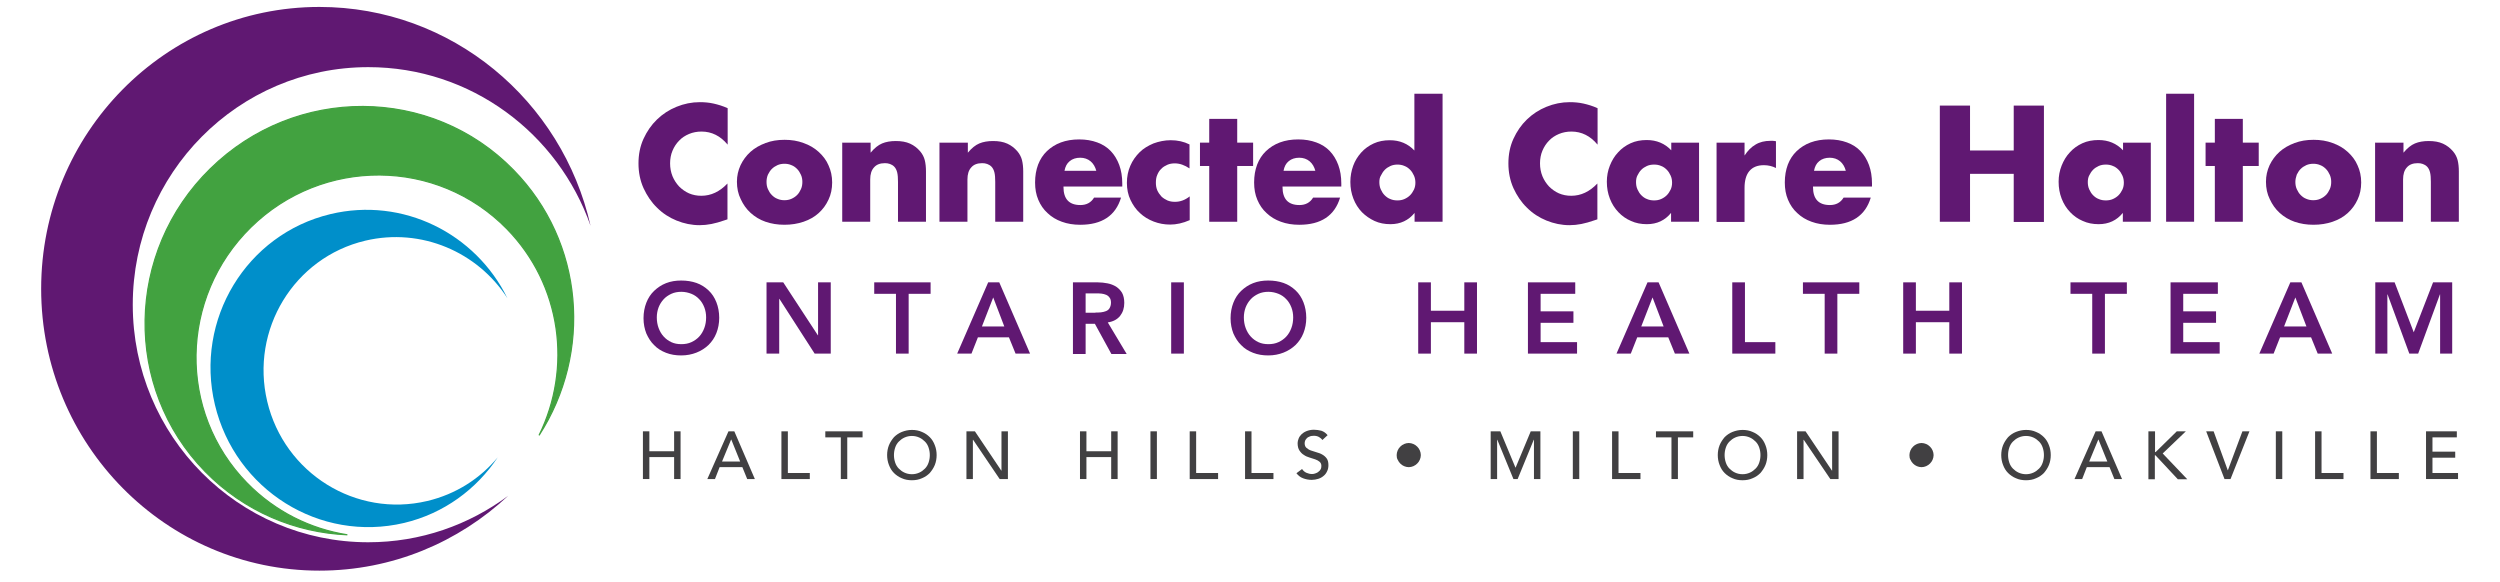 <?xml version="1.0" encoding="UTF-8"?><svg id="uuid-a1027480-4957-4159-94a9-e43d0f3a4b1b" xmlns="http://www.w3.org/2000/svg" viewBox="0 0 320.1 74.5"><path d="M93.145,18.495c-.902-1.083-2.011-1.65-3.325-1.65-.567,0-1.108.103-1.598.309-.49.206-.928.49-1.263.851-.361.361-.644.799-.851,1.289s-.309,1.031-.309,1.624.103,1.134.309,1.65c.206.49.49.928.851,1.315.361.361.799.67,1.263.876.49.206,1.005.309,1.572.309,1.237,0,2.346-.516,3.351-1.572v4.588l-.387.129c-.593.206-1.134.361-1.65.464s-1.031.155-1.521.155c-1.031,0-2.011-.206-2.964-.593s-1.779-.928-2.5-1.65c-.722-.696-1.289-1.547-1.727-2.5-.438-.98-.644-2.036-.644-3.171s.206-2.191.644-3.145,1.005-1.779,1.727-2.475c.722-.696,1.547-1.237,2.5-1.624s1.933-.593,2.99-.593c.593,0,1.186.052,1.753.18.567.129,1.186.309,1.804.593v4.64h-.026Z" fill="#601872"/><path d="M94.357,23.263c0-.748.155-1.444.464-2.114.309-.644.722-1.212,1.263-1.701s1.186-.851,1.933-1.134,1.547-.412,2.449-.412c.876,0,1.676.129,2.423.412.748.258,1.392.644,1.933,1.134s.98,1.057,1.263,1.727c.309.67.464,1.392.464,2.191s-.155,1.547-.464,2.191c-.309.67-.722,1.237-1.263,1.727-.541.49-1.186.851-1.933,1.108s-1.572.387-2.449.387-1.676-.129-2.423-.387-1.366-.644-1.908-1.134-.954-1.083-1.263-1.753c-.335-.67-.49-1.418-.49-2.243ZM98.146,23.289c0,.335.052.644.18.928s.284.541.49.748.438.387.722.49c.284.129.593.18.902.18s.619-.052.902-.18.516-.284.722-.49.361-.464.49-.748.18-.593.18-.928c0-.309-.052-.619-.18-.902s-.284-.541-.49-.748-.438-.387-.722-.49c-.284-.129-.593-.18-.902-.18s-.619.052-.902.18-.516.284-.722.49-.361.464-.49.722c-.129.309-.18.619-.18.928Z" fill="#601872"/><path d="M107.89,18.263h3.583v1.289c.49-.593.98-.98,1.469-1.186.49-.206,1.083-.309,1.753-.309.722,0,1.315.103,1.83.335s.928.567,1.289.98c.284.335.49.722.593,1.134s.155.902.155,1.444v6.444h-3.583v-5.104c0-.49-.026-.902-.103-1.212s-.206-.567-.387-.748c-.155-.155-.335-.258-.541-.335-.206-.077-.412-.103-.644-.103-.619,0-1.083.18-1.392.541-.335.361-.49.876-.49,1.547v5.413h-3.583v-10.13h.052Z" fill="#601872"/><path d="M120.34,18.263h3.583v1.289c.49-.593.98-.98,1.469-1.186.49-.206,1.083-.309,1.753-.309.722,0,1.315.103,1.83.335s.928.567,1.289.98c.284.335.49.722.593,1.134s.155.902.155,1.444v6.444h-3.583v-5.104c0-.49-.026-.902-.103-1.212s-.206-.567-.387-.748c-.155-.155-.335-.258-.541-.335-.206-.077-.412-.103-.644-.103-.619,0-1.083.18-1.392.541-.335.361-.49.876-.49,1.547v5.413h-3.583v-10.13h.052Z" fill="#601872"/><path d="M136.167,23.934c0,1.547.722,2.32,2.165,2.32.773,0,1.366-.309,1.753-.954h3.454c-.696,2.32-2.449,3.48-5.233,3.48-.851,0-1.65-.129-2.346-.387-.722-.258-1.315-.619-1.83-1.108-.516-.464-.902-1.031-1.186-1.701s-.412-1.392-.412-2.217c0-.851.129-1.598.387-2.294.258-.67.644-1.263,1.134-1.727.49-.464,1.083-.851,1.779-1.108s1.469-.387,2.346-.387c.851,0,1.624.129,2.32.387s1.263.619,1.727,1.108.825,1.083,1.083,1.779c.258.696.387,1.495.387,2.372v.387h-7.527v.052ZM140.369,21.871c-.129-.49-.361-.902-.722-1.212-.361-.309-.825-.464-1.34-.464-.541,0-1.005.155-1.34.438-.361.284-.567.696-.67,1.237h4.073Z" fill="#601872"/><path d="M152.304,21.562c-.619-.412-1.237-.644-1.882-.644-.335,0-.67.052-.954.18-.284.129-.567.284-.773.516-.232.206-.387.464-.516.773-.129.284-.18.619-.18,1.005,0,.361.052.67.18.98.129.284.309.541.516.773.206.206.49.387.773.516.309.129.619.18.98.18.67,0,1.289-.232,1.882-.696v3.042c-.876.387-1.727.567-2.5.567-.748,0-1.444-.129-2.114-.387-.67-.258-1.263-.619-1.753-1.083-.516-.464-.902-1.031-1.212-1.676s-.464-1.392-.464-2.191.155-1.547.438-2.191c.284-.67.696-1.237,1.186-1.727.49-.49,1.108-.851,1.779-1.134.696-.258,1.444-.412,2.217-.412.876,0,1.676.18,2.397.541v3.067h0Z" fill="#601872"/><path d="M158.413,21.253v7.14h-3.583v-7.14h-1.186v-2.99h1.186v-3.042h3.583v3.042h2.036v2.99h-2.036Z" fill="#601872"/><path d="M164.213,23.934c0,1.547.722,2.32,2.165,2.32.773,0,1.366-.309,1.753-.954h3.454c-.696,2.32-2.449,3.48-5.233,3.48-.851,0-1.65-.129-2.346-.387-.722-.258-1.315-.619-1.83-1.108-.516-.464-.902-1.031-1.186-1.701s-.412-1.392-.412-2.217c0-.851.129-1.598.387-2.294.258-.67.644-1.263,1.134-1.727.49-.464,1.083-.851,1.779-1.108s1.469-.387,2.346-.387c.851,0,1.624.129,2.32.387s1.263.619,1.727,1.108.825,1.083,1.083,1.779c.258.696.387,1.495.387,2.372v.387h-7.527v.052ZM168.415,21.871c-.129-.49-.361-.902-.722-1.212-.361-.309-.825-.464-1.34-.464-.541,0-1.005.155-1.34.438-.361.284-.567.696-.67,1.237h4.073Z" fill="#601872"/><path d="M181.123,11.999h3.583v16.394h-3.583v-1.134c-.773.954-1.804,1.444-3.093,1.444-.748,0-1.418-.129-2.036-.412s-1.16-.67-1.624-1.134c-.464-.49-.825-1.057-1.083-1.727s-.387-1.366-.387-2.14c0-.722.129-1.418.361-2.062s.593-1.212,1.031-1.701.98-.876,1.598-1.16,1.315-.412,2.062-.412c1.263,0,2.32.438,3.145,1.315v-7.269h.026ZM176.612,23.315c0,.335.052.644.18.928s.284.541.49.748c.206.206.438.387.722.49.284.129.593.18.928.18.309,0,.619-.052.902-.18s.516-.284.722-.49.361-.464.49-.722c.129-.284.18-.567.18-.876s-.052-.619-.18-.902-.284-.541-.49-.748c-.206-.206-.438-.387-.722-.49-.284-.129-.593-.18-.902-.18s-.619.052-.902.18-.516.284-.722.49-.361.464-.49.722c-.155.232-.206.541-.206.851Z" fill="#601872"/><path d="M204.529,18.495c-.902-1.083-2.011-1.65-3.325-1.65-.567,0-1.108.103-1.598.309-.49.206-.928.49-1.263.851-.361.361-.644.799-.851,1.289s-.309,1.031-.309,1.624.103,1.134.309,1.65c.206.49.49.928.851,1.315.361.361.799.67,1.263.876.49.206,1.005.309,1.572.309,1.237,0,2.346-.516,3.351-1.572v4.588l-.387.129c-.593.206-1.134.361-1.65.464s-1.031.155-1.521.155c-1.031,0-2.011-.206-2.964-.593s-1.779-.928-2.5-1.65c-.722-.696-1.289-1.547-1.727-2.5-.438-.98-.644-2.036-.644-3.171s.206-2.191.644-3.145,1.005-1.779,1.727-2.475c.722-.696,1.547-1.237,2.5-1.624s1.933-.593,2.99-.593c.593,0,1.186.052,1.753.18s1.186.309,1.804.593v4.64h-.026Z" fill="#601872"/><path d="M213.963,18.263h3.583v10.13h-3.583v-1.134c-.773.954-1.804,1.444-3.093,1.444-.748,0-1.418-.129-2.036-.412-.619-.258-1.16-.644-1.624-1.134s-.825-1.057-1.083-1.727-.387-1.366-.387-2.165c0-.722.129-1.418.387-2.062s.593-1.212,1.057-1.701c.438-.49.98-.876,1.598-1.16s1.315-.412,2.062-.412c1.263,0,2.32.438,3.145,1.315v-.98h-.026ZM209.478,23.315c0,.335.052.644.18.928s.284.541.49.748c.206.206.438.387.722.49.284.129.593.18.928.18.309,0,.619-.052.902-.18s.516-.284.722-.49.361-.464.49-.722c.129-.284.18-.567.18-.876s-.052-.619-.18-.902-.284-.541-.49-.748c-.206-.206-.438-.387-.722-.49-.284-.129-.593-.18-.902-.18-.335,0-.644.052-.928.18s-.516.284-.722.49-.361.464-.49.722c-.129.232-.18.541-.18.851Z" fill="#601872"/><path d="M219.789,18.263h3.583v1.65c.387-.593.851-1.083,1.392-1.392.541-.335,1.186-.49,1.933-.49h.309c.103,0,.232.026.387.052v3.428c-.464-.232-.98-.361-1.547-.361-.825,0-1.444.258-1.856.748-.412.49-.619,1.212-.619,2.165v4.356h-3.583v-10.156Z" fill="#601872"/><path d="M232.136,23.934c0,1.547.722,2.32,2.165,2.32.773,0,1.366-.309,1.753-.954h3.48c-.696,2.32-2.449,3.48-5.233,3.48-.851,0-1.65-.129-2.346-.387-.722-.258-1.315-.619-1.83-1.108-.516-.464-.902-1.031-1.186-1.701s-.412-1.392-.412-2.217c0-.851.129-1.598.387-2.294.258-.67.644-1.263,1.134-1.727.49-.464,1.083-.851,1.779-1.108s1.469-.387,2.346-.387c.851,0,1.624.129,2.32.387s1.263.619,1.727,1.108.825,1.083,1.083,1.779c.258.696.387,1.495.387,2.372v.387h-7.553v.052ZM236.338,21.871c-.129-.49-.361-.902-.722-1.212-.361-.309-.825-.464-1.34-.464-.541,0-1.005.155-1.34.438-.361.284-.567.696-.67,1.237h4.073Z" fill="#601872"/><path d="M252.243,19.268h5.594v-5.748h3.867v14.899h-3.867v-6.161h-5.594v6.135h-3.867v-14.874h3.867v5.748Z" fill="#601872"/><path d="M271.808,18.263h3.583v10.13h-3.583v-1.134c-.773.954-1.804,1.444-3.093,1.444-.748,0-1.418-.129-2.036-.412-.619-.258-1.16-.644-1.624-1.134s-.825-1.057-1.083-1.727-.387-1.366-.387-2.165c0-.722.129-1.418.387-2.062s.593-1.212,1.057-1.701c.438-.49.98-.876,1.598-1.16s1.315-.412,2.062-.412c1.263,0,2.32.438,3.145,1.315v-.98h-.026ZM267.322,23.315c0,.335.052.644.18.928s.284.541.49.748.438.387.722.49c.284.129.593.18.928.18.309,0,.619-.052.902-.18s.516-.284.722-.49.361-.464.49-.722c.129-.284.18-.567.18-.876s-.052-.619-.18-.902-.284-.541-.49-.748-.438-.387-.722-.49c-.284-.129-.593-.18-.902-.18-.335,0-.644.052-.928.18s-.516.284-.722.49-.361.464-.49.722c-.129.232-.18.541-.18.851Z" fill="#601872"/><path d="M280.933,11.999v16.394h-3.583V11.999h3.583Z" fill="#601872"/><path d="M287.171,21.253v7.14h-3.583v-7.14h-1.186v-2.99h1.186v-3.042h3.583v3.042h2.036v2.99h-2.036Z" fill="#601872"/><path d="M290.135,23.263c0-.748.155-1.444.464-2.114.309-.644.722-1.212,1.263-1.701s1.186-.851,1.933-1.134,1.547-.412,2.449-.412c.876,0,1.676.129,2.423.412.748.258,1.392.644,1.933,1.134s.98,1.057,1.263,1.727c.309.67.464,1.392.464,2.191s-.155,1.547-.464,2.191c-.309.67-.722,1.237-1.263,1.727-.541.49-1.186.851-1.933,1.108s-1.572.387-2.449.387-1.676-.129-2.423-.387-1.366-.644-1.908-1.134-.954-1.083-1.263-1.753c-.335-.67-.49-1.418-.49-2.243ZM293.899,23.289c0,.335.052.644.18.928s.284.541.49.748.438.387.722.49c.284.129.593.18.902.18s.619-.052.902-.18.516-.284.722-.49.361-.464.49-.748.18-.593.18-.928c0-.309-.052-.619-.18-.902s-.284-.541-.49-.748-.438-.387-.722-.49c-.284-.129-.593-.18-.902-.18s-.619.052-.902.18-.516.284-.722.49-.361.464-.49.722c-.103.309-.18.619-.18.928Z" fill="#601872"/><path d="M304.158,18.263h3.583v1.289c.49-.593.98-.98,1.469-1.186.49-.206,1.083-.309,1.753-.309.722,0,1.315.103,1.83.335s.928.567,1.289.98c.284.335.49.722.593,1.134s.155.902.155,1.444v6.444h-3.583v-5.104c0-.49-.026-.902-.103-1.212s-.206-.567-.387-.748c-.155-.155-.335-.258-.541-.335-.206-.077-.412-.103-.644-.103-.619,0-1.083.18-1.392.541-.335.361-.49.876-.49,1.547v5.413h-3.583v-10.13h.052Z" fill="#601872"/><path d="M47.158,69.431c-16.652,0-30.159-13.61-30.159-30.417s13.507-30.417,30.159-30.417c13.146,0,24.308,8.481,28.458,20.313C71.982,12.849,57.83.889,40.894.889,21.2.889,5.27,17.051,5.27,36.977s15.956,36.088,35.624,36.088c9.331,0,17.812-3.635,24.179-9.589-5.027,3.738-11.213,5.955-17.915,5.955Z" fill="#601872"/><path d="M31.64,61.852c-8.919-9.099-8.687-23.767.49-32.763,9.177-8.996,23.844-8.893,32.763.206,7.037,7.192,8.378,17.838,4.124,26.448,6.831-10.569,5.8-24.72-3.274-33.975-10.517-10.775-27.891-10.852-38.795-.18-10.904,10.672-11.187,28.046-.67,38.795,5.001,5.104,11.548,7.811,18.199,8.094-4.717-.748-9.228-2.939-12.837-6.625Z" fill="#42a240" stroke="#42a240" stroke-miterlimit="10" stroke-width=".156"/><path d="M54.711,64.146c-9.125,2.165-18.302-3.531-20.493-12.734-2.191-9.203,3.428-18.431,12.554-20.596,7.192-1.701,14.41,1.469,18.199,7.372-4.073-8.3-13.378-12.992-22.658-10.775-10.775,2.578-17.4,13.507-14.796,24.411,2.604,10.904,13.43,17.683,24.231,15.131,5.104-1.212,9.28-4.331,11.986-8.403-2.243,2.707-5.336,4.717-9.022,5.594Z" fill="#008fca"/><path d="M82.396,40.74c0-.722.129-1.392.361-1.985s.567-1.108,1.005-1.521c.438-.412.928-.748,1.521-.98.593-.232,1.237-.335,1.933-.335.722,0,1.366.103,1.959.309s1.108.541,1.547.954c.438.412.773.928,1.005,1.521.232.593.361,1.263.361,1.985s-.129,1.366-.361,1.959-.567,1.083-1.005,1.521c-.438.412-.954.748-1.547.98s-1.237.361-1.959.361c-.696,0-1.34-.103-1.933-.335-.593-.232-1.108-.541-1.521-.98-.438-.412-.748-.928-1.005-1.495-.232-.593-.361-1.237-.361-1.959ZM84.097,40.637c0,.49.077.954.232,1.366s.361.773.644,1.083.593.541.98.722.799.258,1.289.258c.464,0,.902-.077,1.289-.258s.722-.412,1.005-.722.49-.67.644-1.083c.155-.412.232-.876.232-1.366,0-.464-.077-.876-.232-1.289-.155-.387-.361-.748-.644-1.031-.284-.309-.619-.541-1.005-.696s-.825-.258-1.289-.258-.902.077-1.289.258-.722.412-.98.696c-.284.309-.49.644-.644,1.031-.155.412-.232.851-.232,1.289Z" fill="#601872"/><path d="M98.12,36.152h2.165l4.434,6.779h.026v-6.779h1.624v9.125h-2.062l-4.511-7.011h-.026v7.011h-1.624v-9.125h-.026Z" fill="#601872"/><path d="M114.746,37.621h-2.81v-1.469h7.218v1.469h-2.81v7.656h-1.624v-7.656h.026Z" fill="#601872"/><path d="M126.527,36.152h1.418l3.944,9.125h-1.856l-.851-2.088h-3.97l-.825,2.088h-1.83l3.97-9.125ZM128.589,41.797l-1.418-3.712-1.444,3.712h2.861Z" fill="#601872"/><path d="M137.379,36.152h3.171c.438,0,.851.052,1.263.129.412.077.773.232,1.083.412.309.206.567.464.773.799.18.335.284.773.284,1.289,0,.67-.18,1.212-.541,1.676-.361.438-.876.722-1.572.825l2.423,4.047h-1.959l-2.114-3.867h-1.186v3.867h-1.624v-9.177ZM140.266,40.019c.232,0,.464,0,.696-.026s.438-.077.644-.155.361-.206.464-.387.18-.412.18-.696c0-.258-.052-.49-.18-.644-.103-.155-.258-.284-.438-.361-.18-.077-.387-.129-.593-.155s-.438-.026-.644-.026h-1.392v2.475h1.263v-.026Z" fill="#601872"/><path d="M149.958,36.152h1.624v9.125h-1.624v-9.125Z" fill="#601872"/><path d="M157.562,40.74c0-.722.129-1.392.361-1.985s.567-1.108,1.005-1.521c.438-.412.928-.748,1.521-.98.593-.232,1.237-.335,1.933-.335.722,0,1.366.103,1.959.309s1.108.541,1.547.954c.438.412.773.928,1.005,1.521.232.593.361,1.263.361,1.985s-.129,1.366-.361,1.959-.567,1.083-1.005,1.521c-.438.412-.954.748-1.547.98s-1.237.361-1.959.361c-.696,0-1.34-.103-1.933-.335-.593-.232-1.108-.541-1.521-.98-.438-.412-.748-.928-1.005-1.495-.232-.593-.361-1.237-.361-1.959ZM159.264,40.637c0,.49.077.954.232,1.366.155.412.361.773.644,1.083s.593.541.98.722.799.258,1.289.258c.464,0,.902-.077,1.289-.258s.722-.412,1.005-.722c.284-.309.49-.67.644-1.083.155-.412.232-.876.232-1.366,0-.464-.077-.876-.232-1.289-.155-.387-.361-.748-.644-1.031-.284-.309-.619-.541-1.005-.696s-.825-.258-1.289-.258-.902.077-1.289.258-.722.412-.98.696c-.284.309-.49.644-.644,1.031-.155.412-.232.851-.232,1.289Z" fill="#601872"/><path d="M181.587,36.152h1.624v3.635h4.279v-3.635h1.624v9.125h-1.624v-4.021h-4.279v4.021h-1.624v-9.125Z" fill="#601872"/><path d="M195.636,36.152h6.058v1.469h-4.434v2.243h4.202v1.469h-4.202v2.475h4.666v1.469h-6.29v-9.125h0Z" fill="#601872"/><path d="M210.947,36.152h1.418l3.944,9.125h-1.856l-.851-2.088h-3.97l-.825,2.088h-1.83l3.97-9.125ZM213.009,41.797l-1.418-3.712-1.444,3.712h2.861Z" fill="#601872"/><path d="M221.8,36.152h1.624v7.656h3.892v1.469h-5.516v-9.125h0Z" fill="#601872"/><path d="M233.657,37.621h-2.81v-1.469h7.218v1.469h-2.81v7.656h-1.624v-7.656h.026Z" fill="#601872"/><path d="M243.685,36.152h1.624v3.635h4.279v-3.635h1.624v9.125h-1.624v-4.021h-4.279v4.021h-1.624v-9.125h0Z" fill="#601872"/><path d="M267.915,37.621h-2.81v-1.469h7.218v1.469h-2.81v7.656h-1.624v-7.656h.026Z" fill="#601872"/><path d="M277.917,36.152h6.058v1.469h-4.434v2.243h4.202v1.469h-4.202v2.475h4.666v1.469h-6.29v-9.125Z" fill="#601872"/><path d="M293.254,36.152h1.418l3.944,9.125h-1.856l-.851-2.088h-3.97l-.825,2.088h-1.83l3.97-9.125ZM295.316,41.797l-1.418-3.712-1.444,3.712h2.861Z" fill="#601872"/><path d="M304.132,36.152h2.475l2.449,6.393,2.475-6.393h2.449v9.125h-1.547v-7.579h-.026l-2.784,7.579h-1.134l-2.784-7.579h-.026v7.579h-1.547v-9.125h0Z" fill="#601872"/><path d="M82.319,55.227h.825v2.552h3.171v-2.552h.825v6.109h-.825v-2.81h-3.171v2.81h-.825v-6.109Z" fill="#414042"/><path d="M93.274,55.227h.748l2.629,6.109h-.98l-.619-1.521h-2.913l-.593,1.521h-.98l2.707-6.109ZM94.769,59.094l-1.134-2.81h-.026l-1.16,2.81h2.32Z" fill="#414042"/><path d="M100.053,55.227h.825v5.336h2.81v.773h-3.635v-6.109Z" fill="#414042"/><path d="M107.632,56.001h-1.959v-.773h4.769v.773h-1.959v5.336h-.825v-5.336h-.026Z" fill="#414042"/><path d="M116.757,61.491c-.464,0-.902-.077-1.289-.258-.387-.155-.722-.387-1.005-.67s-.49-.619-.644-1.031c-.155-.387-.232-.825-.232-1.263s.077-.876.232-1.263.387-.722.644-1.031c.284-.284.619-.516,1.005-.67s.825-.258,1.289-.258.902.077,1.289.258c.387.155.722.387,1.005.67s.49.619.644,1.031c.155.387.232.825.232,1.263s-.077.876-.232,1.263-.387.722-.644,1.031c-.284.284-.619.516-1.005.67-.387.18-.825.258-1.289.258ZM116.757,60.718c.361,0,.67-.077.954-.206s.516-.309.722-.516.361-.464.464-.773.155-.619.155-.954-.052-.644-.155-.954-.258-.567-.464-.773-.438-.387-.722-.516c-.284-.129-.593-.206-.954-.206s-.67.077-.954.206-.516.309-.722.516-.361.464-.464.773-.155.619-.155.954.052.644.155.954.258.567.464.773.438.387.722.516c.284.129.593.206.954.206Z" fill="#414042"/><path d="M123.743,55.227h1.083l3.377,5.027h.026v-5.027h.825v6.109h-1.057l-3.403-5.027h-.026v5.027h-.825v-6.109Z" fill="#414042"/><path d="M138.281,55.227h.825v2.552h3.171v-2.552h.825v6.109h-.825v-2.81h-3.171v2.81h-.825v-6.109Z" fill="#414042"/><path d="M147.303,55.227h.825v6.109h-.825v-6.109Z" fill="#414042"/><path d="M152.33,55.227h.825v5.336h2.81v.773h-3.635v-6.109h0Z" fill="#414042"/><path d="M159.418,55.227h.825v5.336h2.81v.773h-3.635v-6.109h0Z" fill="#414042"/><path d="M166.713,60.048c.155.232.335.387.567.49s.464.155.722.155c.129,0,.284-.026.412-.077s.284-.103.387-.206c.129-.077.206-.18.284-.309s.103-.284.103-.438c0-.232-.077-.412-.232-.541-.155-.129-.335-.232-.567-.309s-.464-.155-.722-.232c-.258-.077-.516-.18-.722-.335-.232-.129-.412-.335-.567-.567-.155-.232-.232-.541-.232-.954,0-.18.052-.361.129-.567s.206-.387.361-.541c.155-.155.387-.309.644-.412.258-.103.567-.18.954-.18.335,0,.644.052.954.129.309.103.567.284.799.567l-.67.619c-.103-.155-.258-.284-.438-.387s-.412-.155-.644-.155-.412.026-.567.103c-.155.052-.284.129-.361.232-.103.103-.155.206-.206.309-.026.103-.052.206-.052.309,0,.258.077.464.232.593.155.129.335.258.567.335s.464.155.722.232c.258.077.516.155.722.284.232.129.412.284.567.49.155.206.232.49.232.876,0,.284-.052.567-.18.799-.103.232-.258.438-.464.593-.18.155-.412.284-.67.361-.258.077-.541.129-.825.129-.387,0-.773-.077-1.108-.206-.361-.129-.619-.361-.851-.644l.722-.541Z" fill="#414042"/><path d="M178.829,58.269c0-.206.052-.412.129-.593s.18-.335.335-.49.309-.258.49-.335.387-.129.593-.129.412.052.593.129.335.18.49.335.258.309.335.49.129.387.129.593-.052.412-.129.593-.18.335-.335.49c-.129.129-.309.258-.49.335s-.387.129-.593.129-.412-.052-.593-.129-.335-.18-.49-.335c-.129-.129-.258-.309-.335-.49-.103-.18-.129-.361-.129-.593Z" fill="#414042"/><path d="M190.867,55.227h1.237l1.933,4.64h.026l1.933-4.64h1.237v6.109h-.825v-5.027h-.026l-2.062,5.027h-.541l-2.062-5.027h-.026v5.027h-.825v-6.109Z" fill="#414042"/><path d="M201.384,55.227h.825v6.109h-.825v-6.109Z" fill="#414042"/><path d="M206.411,55.227h.825v5.336h2.81v.773h-3.635v-6.109h0Z" fill="#414042"/><path d="M213.989,56.001h-1.959v-.773h4.769v.773h-1.959v5.336h-.825v-5.336h-.026Z" fill="#414042"/><path d="M223.114,61.491c-.464,0-.902-.077-1.289-.258-.387-.155-.722-.387-1.005-.67-.284-.284-.49-.619-.644-1.031-.155-.387-.232-.825-.232-1.263s.077-.876.232-1.263c.155-.387.387-.722.644-1.031.284-.284.619-.516,1.005-.67s.825-.258,1.289-.258.902.077,1.289.258c.387.155.722.387,1.005.67.284.284.49.619.644,1.031.155.387.232.825.232,1.263s-.077.876-.232,1.263c-.155.387-.387.722-.644,1.031-.284.284-.619.516-1.005.67-.387.18-.825.258-1.289.258ZM223.114,60.718c.361,0,.67-.077.954-.206.284-.129.516-.309.722-.516s.361-.464.464-.773c.103-.309.155-.619.155-.954s-.052-.644-.155-.954c-.103-.309-.258-.567-.464-.773s-.438-.387-.722-.516-.593-.206-.954-.206-.67.077-.954.206c-.284.129-.516.309-.722.516s-.361.464-.464.773-.155.619-.155.954.052.644.155.954.258.567.464.773.438.387.722.516c.284.129.593.206.954.206Z" fill="#414042"/><path d="M230.1,55.227h1.083l3.377,5.027h.026v-5.027h.825v6.109h-1.057l-3.403-5.027h-.026v5.027h-.825v-6.109Z" fill="#414042"/><path d="M244.484,58.269c0-.206.052-.412.129-.593s.18-.335.335-.49.309-.258.49-.335.387-.129.593-.129.412.052.593.129.335.18.49.335.258.309.335.49.129.387.129.593-.052.412-.129.593-.18.335-.335.49c-.129.129-.309.258-.49.335s-.387.129-.593.129-.412-.052-.593-.129-.335-.18-.49-.335c-.129-.129-.258-.309-.335-.49-.103-.18-.129-.361-.129-.593Z" fill="#414042"/><path d="M259.409,61.491c-.464,0-.902-.077-1.289-.258-.387-.155-.722-.387-1.005-.67-.284-.284-.49-.619-.644-1.031-.155-.387-.232-.825-.232-1.263s.077-.876.232-1.263c.155-.387.387-.722.644-1.031.284-.284.619-.516,1.005-.67s.825-.258,1.289-.258.902.077,1.289.258c.387.155.722.387,1.005.67.284.284.49.619.644,1.031.155.387.232.825.232,1.263s-.077.876-.232,1.263c-.155.387-.387.722-.644,1.031-.284.284-.619.516-1.005.67-.387.18-.825.258-1.289.258ZM259.409,60.718c.361,0,.67-.077.954-.206.284-.129.516-.309.722-.516s.361-.464.464-.773c.103-.309.155-.619.155-.954s-.052-.644-.155-.954c-.103-.309-.258-.567-.464-.773s-.438-.387-.722-.516-.593-.206-.954-.206-.67.077-.954.206c-.284.129-.516.309-.722.516s-.361.464-.464.773-.155.619-.155.954.052.644.155.954.258.567.464.773.438.387.722.516c.284.129.593.206.954.206Z" fill="#414042"/><path d="M268.328,55.227h.748l2.629,6.109h-.98l-.619-1.521h-2.913l-.593,1.521h-.98l2.707-6.109ZM269.823,59.094l-1.134-2.81h-.026l-1.16,2.81h2.32Z" fill="#414042"/><path d="M275.107,55.227h.825v2.655h.077l2.707-2.655h1.16l-2.964,2.836,3.145,3.299h-1.212l-2.861-3.067h-.077v3.067h-.825v-6.135h.026Z" fill="#414042"/><path d="M282.479,55.227h.954l1.804,4.975h.026l1.856-4.975h.902l-2.423,6.109h-.773l-2.346-6.109Z" fill="#414042"/><path d="M291.398,55.227h.825v6.109h-.825v-6.109Z" fill="#414042"/><path d="M296.425,55.227h.825v5.336h2.81v.773h-3.635v-6.109Z" fill="#414042"/><path d="M303.514,55.227h.825v5.336h2.81v.773h-3.635v-6.109Z" fill="#414042"/><path d="M310.628,55.227h3.944v.773h-3.119v1.83h2.913v.773h-2.913v1.959h3.274v.773h-4.099v-6.109h0Z" fill="#414042"/></svg>